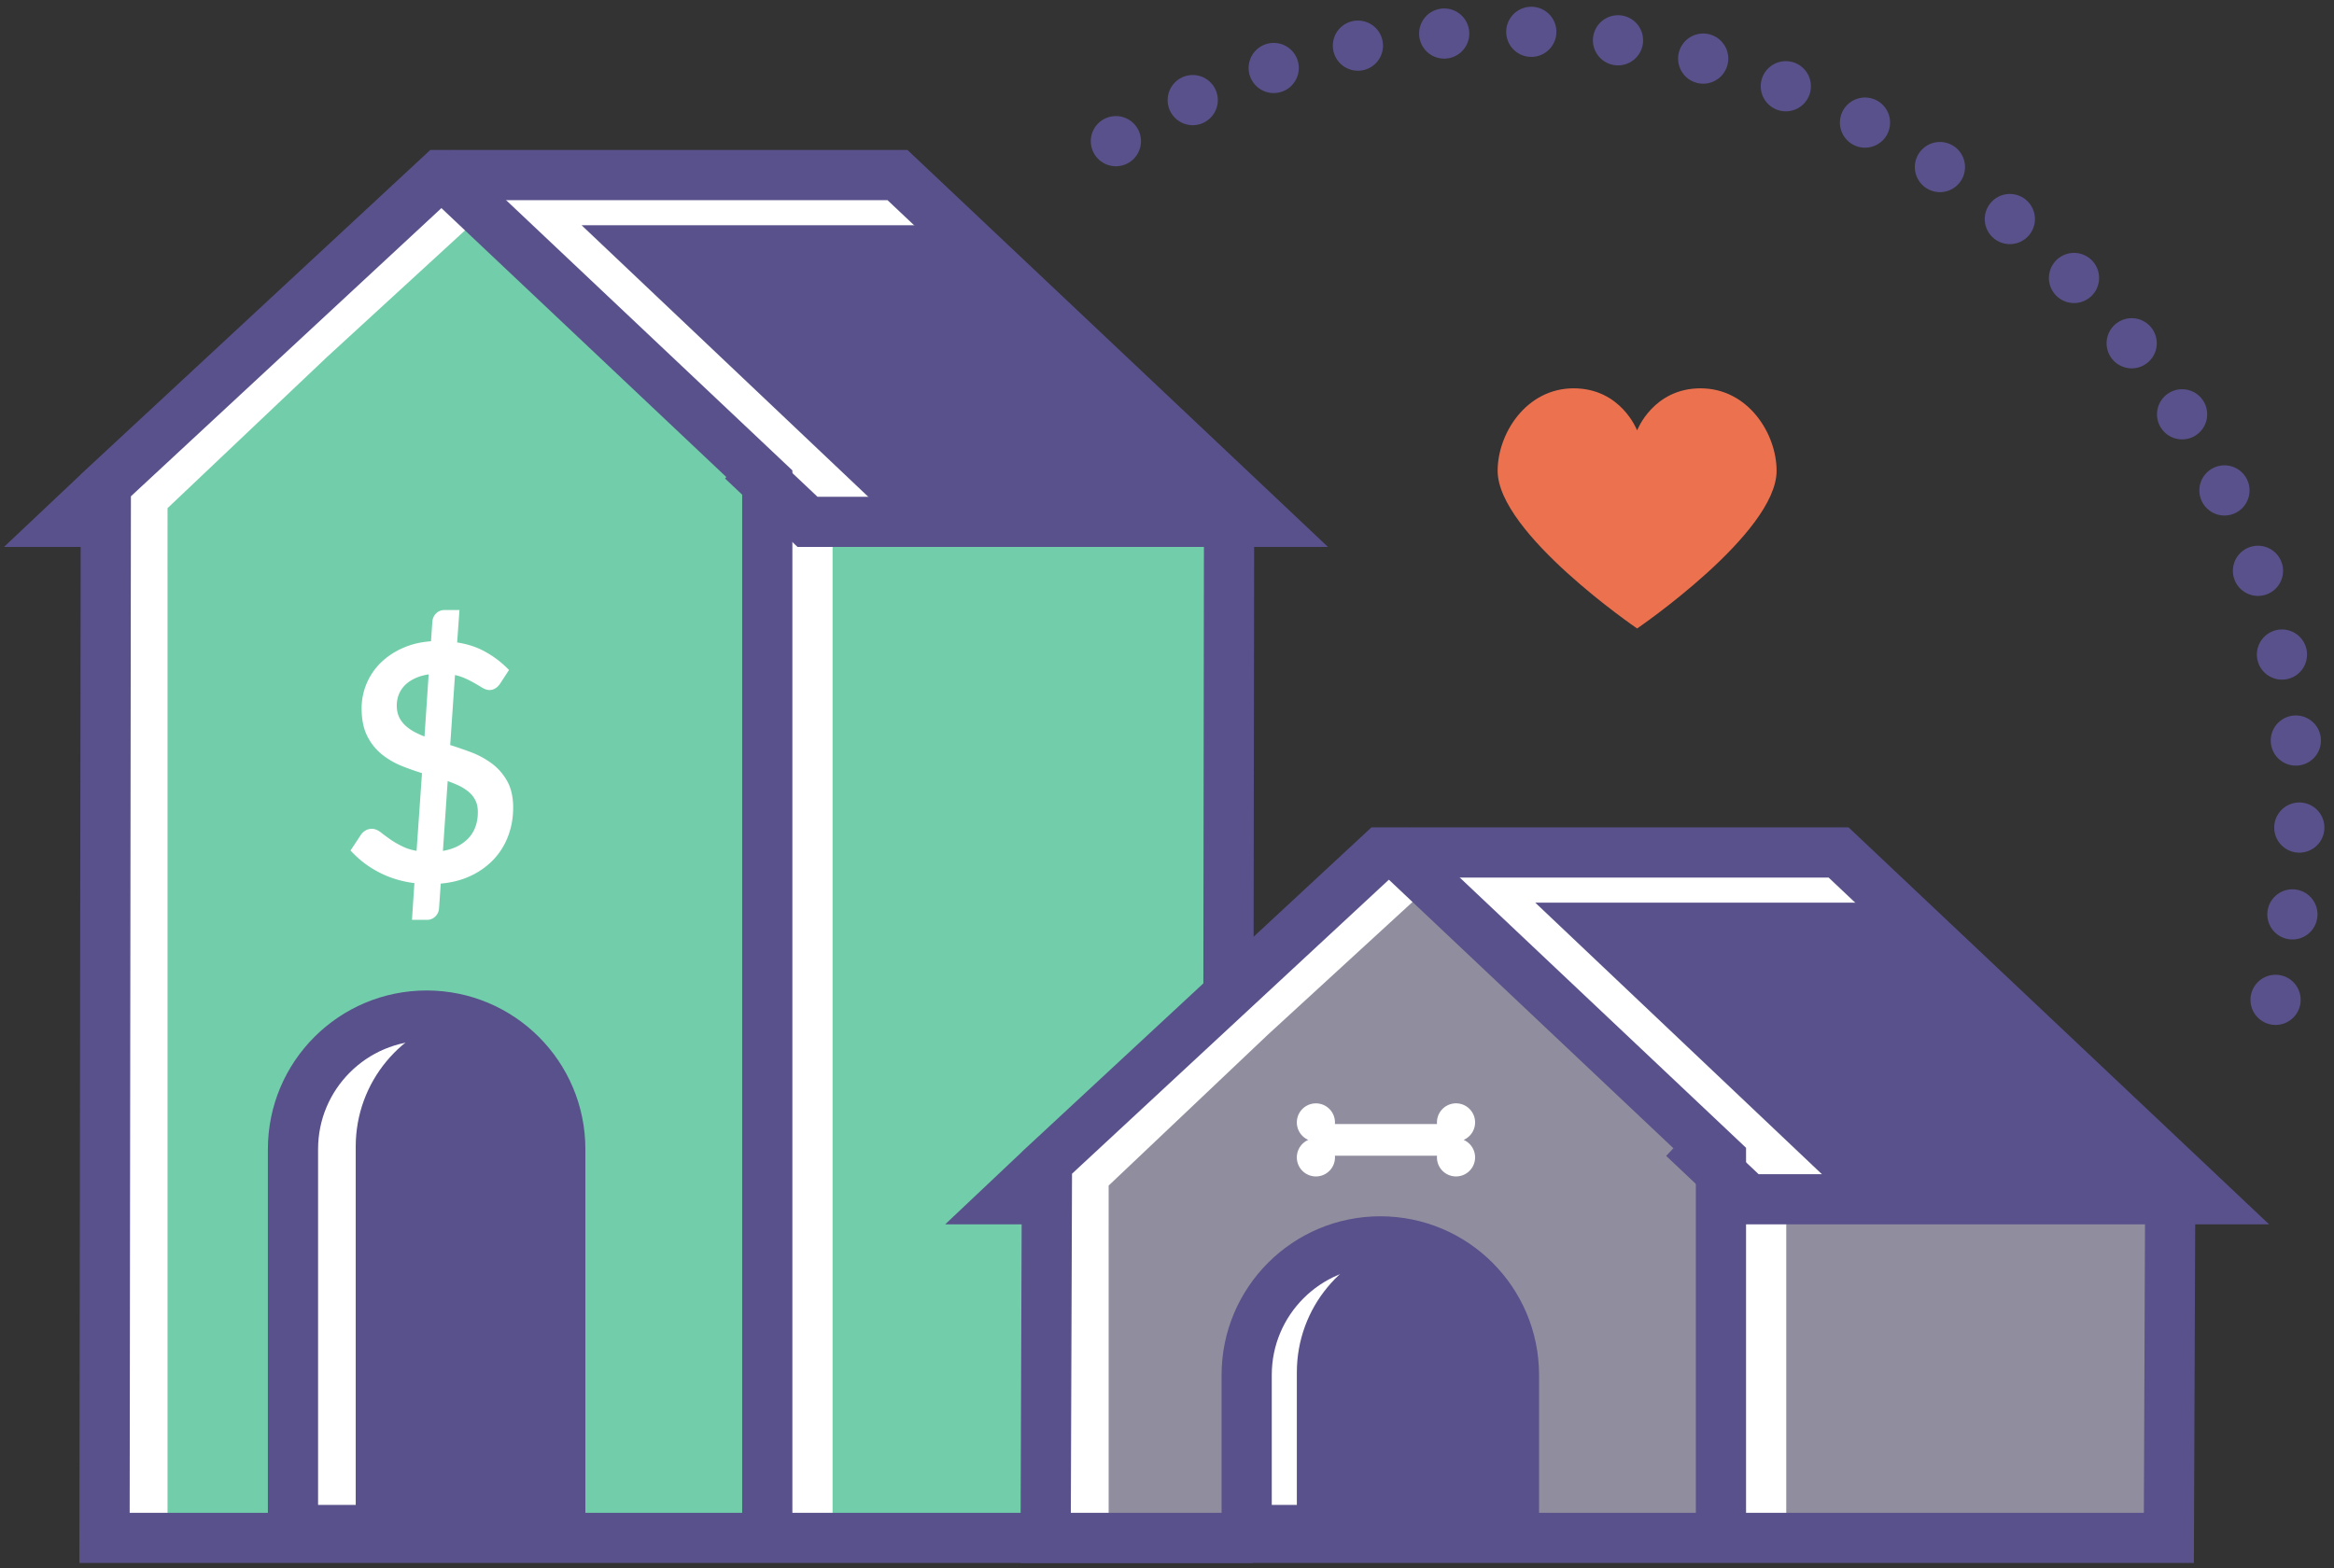 <svg width="186" height="125" viewBox="0 0 186 125" xmlns="http://www.w3.org/2000/svg"><rect x="0" y="0" width="186" height="125" fill="#333333" stroke="none"/><title>img_pricing_startups</title><g fill="none" fill-rule="evenodd"><path d="M8.348 122.592V38.905l26.746-24.95h36.8l26.07 27.949v80.688H8.35" fill="#FFF"/><path d="M46.349 17.955h29.364l24.67 23.294h-29.45L46.348 17.955" fill="#59518B"/><path d="M97.72 48.48v-7.525H66.349v80.992h31.37V48.48M50.964 28.463l-12.37-11.508-12.539 11.508-12.704 12.044-.003 5.009h.002v76.701h10.49V93.426l2.36-9.982h4.253a.56.56 0 0 1 .32-.241c.672-.2 1.317-.491 2.014-.604.325-.053.648.079.744.422a.634.634 0 0 1-.048.423h9.472l2.187 10.306v28.467h16.302V37.796h-.681l-9.8-9.333" fill="#72CEAA"/><path d="M36.886 80.955c-4.87.981-8.538 5.282-8.538 10.44v30.356h17.074V91.395c0-5.158-3.667-9.459-8.536-10.44" fill="#59518B"/><path d="M44.65 121.962V91.606c0-5.882-4.767-10.651-10.65-10.651s-10.652 4.769-10.652 10.651v30.356H44.65z" stroke="#59518B" stroke-width="4"/><path d="M63.145 122.046h-4V39.221L33.349 14.863l2.747-2.908 27.05 25.542v84.549" fill="#59518B"/><path d="M97.945 38.905l-26.423-24.95H35.075L8.434 38.687l-.103 83.905h89.51l.105-80.992M8.434 38.687L5.348 41.6h3.084m87.165-4.912l5.201 4.912H64.353l-5.202-4.912" stroke="#59518B" stroke-width="4"/><path d="M83.349 122.592V92.905l26.746-24.95h36.8l26.07 27.949v26.688H83.348" fill="#FFF"/><path d="M122.349 71.955h29.364l24.67 23.294H146.93l-24.582-23.294" fill="#59518B"/><path d="M173.72 102.48v-7.525h-31.371v26.992h31.37V102.48m-47.756-20.017l-12.368-11.508-12.54 11.508L88.35 94.507l-.001 5.009h.001v22.701h10.49v-10.791l2.36-9.982h4.252a.56.56 0 0 1 .32-.241c.673-.2 1.316-.491 2.014-.604.326-.053.648.079.745.422a.634.634 0 0 1-.049.423h9.472l2.188 10.306v10.467h16.303V91.796h-.683l-9.799-9.333" fill="#908E9E"/><path d="M111.885 98.955c-4.87.981-8.537 5.282-8.537 10.44v12.356h17.073v-12.356c0-5.158-3.667-9.459-8.537-10.44" fill="#59518B"/><path d="M120.65 121.962v-12.356c0-5.882-4.768-10.651-10.65-10.651-5.883 0-10.651 4.769-10.651 10.651v12.356h21.301z" stroke="#59518B" stroke-width="4"/><path d="M139.145 122.046h-4V93.221l-25.797-24.358 2.748-2.908 27.05 25.542v30.549" fill="#59518B"/><path d="M116.638 90.866a1.52 1.52 0 1 0-2.12-1.266h-8.138a1.519 1.519 0 1 0-2.12 1.266 1.52 1.52 0 1 0 2.127 1.391c0-.043-.003-.084-.007-.128h8.138a1.52 1.52 0 1 0 2.12-1.264" fill="#FFF"/><path d="M172.946 92.905l-26.424-24.95h-36.446L83.434 92.687l-.105 29.905h89.511l.106-26.992m-89.513-2.913L80.349 95.6h3.085m87.164-4.912L175.8 95.6h-36.446l-5.202-4.912" stroke="#59518B" stroke-width="4"/><path d="M33.37 70.106c-1.033-.094-1.975-.348-2.824-.763a7.672 7.672 0 0 1-2.198-1.582l.692-1.05a.83.83 0 0 1 .257-.23.65.65 0 0 1 .333-.09c.162 0 .345.08.55.243.205.162.457.348.756.557.3.21.656.412 1.07.609.414.196.912.329 1.492.397l.474-6.803a22.546 22.546 0 0 1-1.761-.608 5.997 5.997 0 0 1-1.55-.884 4.051 4.051 0 0 1-1.102-1.37c-.277-.552-.416-1.241-.416-2.07a4.77 4.77 0 0 1 1.435-3.408 5.603 5.603 0 0 1 1.73-1.133c.682-.295 1.464-.46 2.343-.494l.129-1.844a.69.69 0 0 1 .185-.436.583.583 0 0 1 .455-.192h.846l-.18 2.537c.897.11 1.672.341 2.325.691.654.35 1.232.773 1.736 1.269l-.55.845c-.171.256-.368.384-.59.384-.12 0-.267-.053-.442-.16-.175-.106-.384-.23-.628-.371a8.064 8.064 0 0 0-.858-.423 4.43 4.43 0 0 0-1.12-.301l-.424 6.2a32.68 32.68 0 0 1 1.82.615 6.612 6.612 0 0 1 1.614.859c.478.35.864.788 1.16 1.313.294.525.441 1.18.441 1.966 0 .769-.128 1.49-.384 2.165a5.228 5.228 0 0 1-1.121 1.781 5.704 5.704 0 0 1-1.807 1.25c-.713.32-1.526.505-2.44.556l-.154 2.255a.652.652 0 0 1-.192.43.598.598 0 0 1-.448.185h-.846l.192-2.895zm5.035-5.368c0-.427-.079-.794-.237-1.102a2.467 2.467 0 0 0-.647-.794 4.216 4.216 0 0 0-.96-.577c-.368-.162-.76-.311-1.18-.448l-.435 6.38a4.627 4.627 0 0 0 1.486-.365 3.54 3.54 0 0 0 1.083-.737 2.95 2.95 0 0 0 .666-1.044c.15-.397.224-.835.224-1.313zm-7.11-8.506c0 .41.073.766.218 1.07.145.302.346.57.602.8.256.23.555.431.897.602.341.17.713.325 1.114.461l.385-5.777c-.556.05-1.036.162-1.442.333-.405.17-.738.384-.999.64-.26.256-.455.545-.583.865-.128.32-.192.655-.192 1.006z" stroke="#FFF" stroke-width=".65" fill="#FFF"/><path d="M181.343 79.702C194.989 26.61 132.513-19.3 85.47 13.506" stroke="#59518B" stroke-width="4" stroke-linecap="round" stroke-dasharray="0,6.947"/><path d="M135.521 30.955c-3.782 0-5.057 3.357-5.057 3.357s-1.274-3.357-5.057-3.357c-3.78 0-6.058 3.605-6.058 6.575 0 4.98 11.115 12.568 11.115 12.568s11.115-7.587 11.115-12.567c0-2.971-2.276-6.576-6.058-6.576z" fill="#EC724F"/></g></svg>